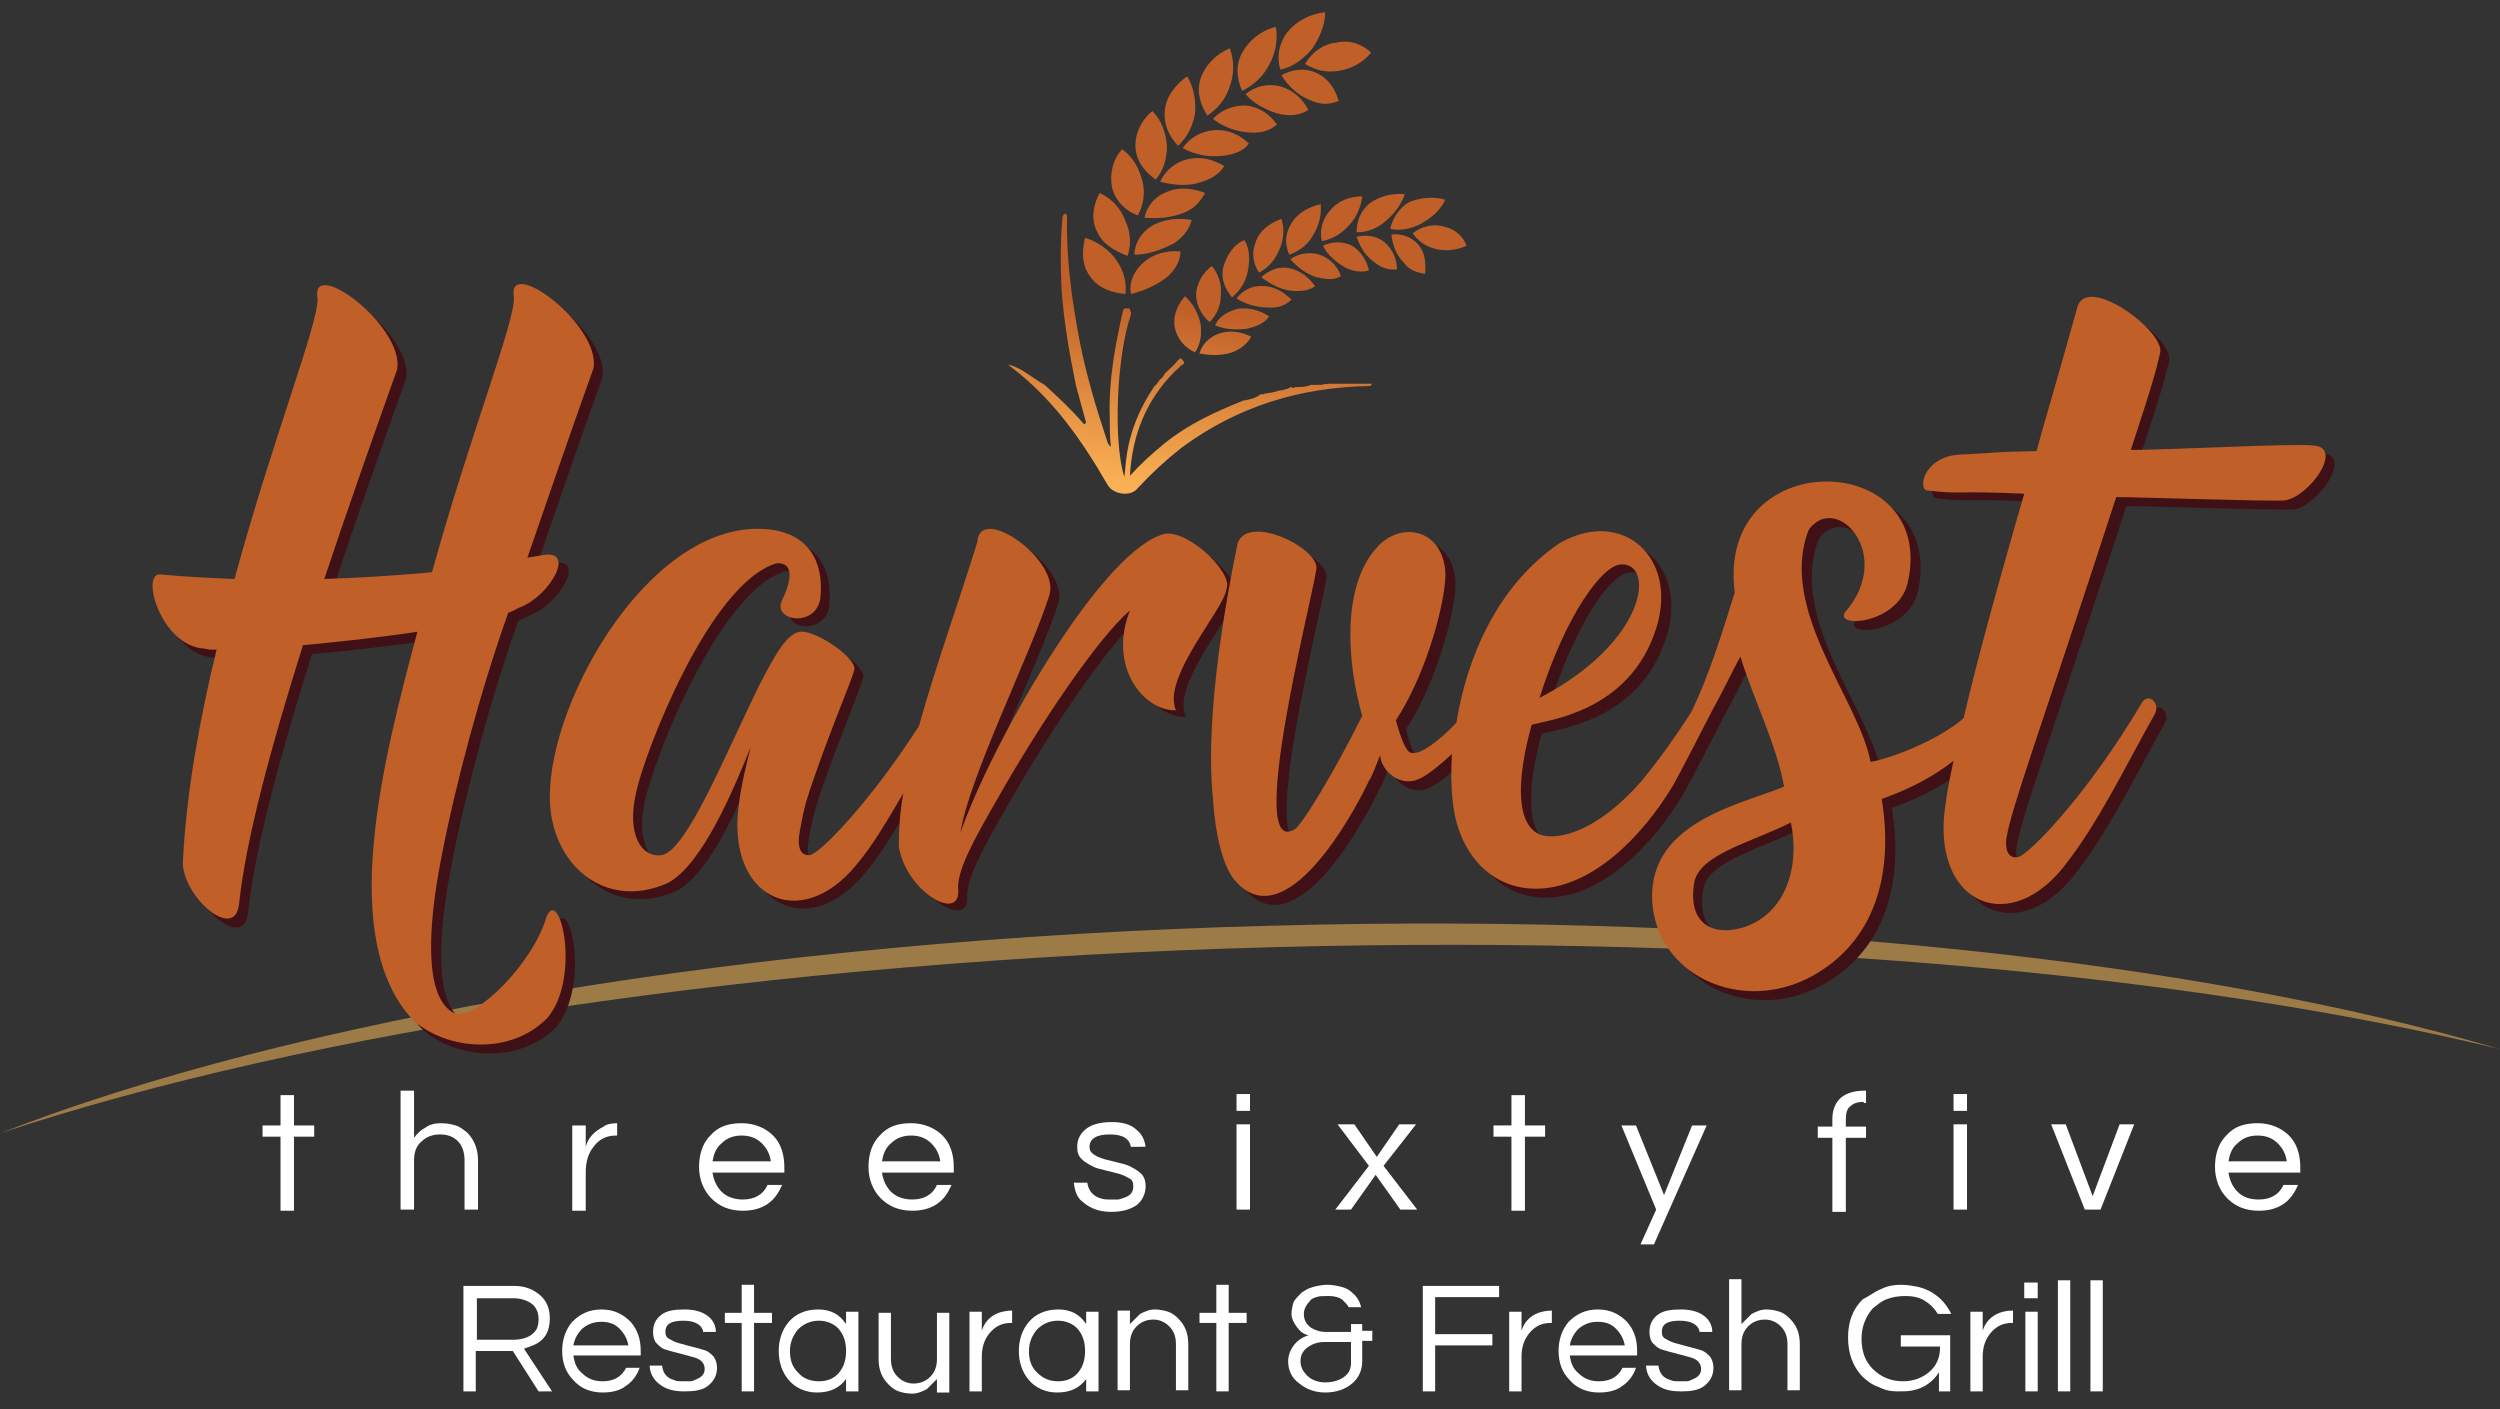<?xml version="1.0" encoding="utf-8"?>
<!-- Generator: Adobe Illustrator 22.1.0, SVG Export Plug-In . SVG Version: 6.00 Build 0)  -->
<svg version="1.1" id="Layer_1" xmlns="http://www.w3.org/2000/svg" xmlns:xlink="http://www.w3.org/1999/xlink" x="0px" y="0px"
	 viewBox="0 0 222.8 125.6" style="enable-background:new 0 0 222.8 125.6;" xml:space="preserve">
<rect x="0" y="0" width="222.8" height="125.6" fill="#333333" stroke="none"/>
<style type="text/css">
	.st0{fill:#9D7B47;}
	.st1{fill:#3F1116;}
	.st2{fill:#FFFFFF;}
	.st3{fill:#C05F28;}
	.st4{fill:url(#SVGID_1_);}
	.st5{fill:url(#SVGID_2_);}
	.st6{fill:url(#SVGID_3_);}
	.st7{fill:url(#SVGID_4_);}
	.st8{fill:url(#SVGID_5_);}
	.st9{fill:url(#SVGID_6_);}
	.st10{fill:url(#SVGID_7_);}
	.st11{fill:url(#SVGID_8_);}
	.st12{fill:url(#SVGID_9_);}
	.st13{fill:url(#SVGID_10_);}
	.st14{fill:url(#SVGID_11_);}
	.st15{fill:url(#SVGID_12_);}
	.st16{fill:url(#SVGID_13_);}
	.st17{fill:url(#SVGID_14_);}
	.st18{fill:url(#SVGID_15_);}
	.st19{fill:url(#SVGID_16_);}
	.st20{fill:url(#SVGID_17_);}
	.st21{fill:url(#SVGID_18_);}
	.st22{fill:url(#SVGID_19_);}
	.st23{fill:url(#SVGID_20_);}
	.st24{fill:url(#SVGID_21_);}
	.st25{fill:url(#SVGID_22_);}
	.st26{fill:url(#SVGID_23_);}
	.st27{fill:url(#SVGID_24_);}
	.st28{fill:url(#SVGID_25_);}
	.st29{fill:url(#SVGID_26_);}
	.st30{fill:url(#SVGID_27_);}
	.st31{fill:url(#SVGID_28_);}
	.st32{fill:url(#SVGID_29_);}
	.st33{fill:url(#SVGID_30_);}
	.st34{fill:url(#SVGID_31_);}
	.st35{fill:url(#SVGID_32_);}
	.st36{fill:url(#SVGID_33_);}
	.st37{fill:url(#SVGID_34_);}
	.st38{fill:url(#SVGID_35_);}
</style>
<title>logo</title>
<path class="st0" d="M113.9,84.4c42.7-1.1,81.3,2.4,108.9,9.1c-26.4-7.8-65.7-12.2-109.5-11C66.9,83.7,25.8,90.9,0,101
	C27.4,91.9,68.2,85.6,113.9,84.4z"/>
<g>
	<path class="st1" d="M49.6,82.4c-1.1,4-6.3,9.3-8.2,8.6c-2.7-1.3-2.4-7.5-1.2-13.7c1.3-6.8,3.6-15.3,6-22c0.4-0.1,0.8-0.4,1.1-0.5
		c2.6-1,5.1-5.3,1.8-4.6l-1.3,0.3c2-5.8,4-11.6,5.9-16.9c0.6-3.9-7.8-10.1-7.1-6.3c0.1,2.2-3.9,12.2-7.3,24.5
		c-3.3,0.3-6.5,0.5-9.6,0.6c2.1-6.3,4.4-12.8,6.5-18.7c0.6-3.9-7.8-10.1-7.1-6.3c0.1,2.2-4,12.5-7.4,25c-2.3-0.1-4.5-0.2-6.5-0.4
		c-2-0.4-0.1,6.4,3.8,6.6c0.3,0.1,0.6,0.1,1.1,0.1c-1.5,6.2-2.7,12.7-3,18.9c-0.1,3,4.6,7.2,5,3.8c0.6-5.8,2.9-14.2,5.7-23.1
		c3.2-0.3,6.9-0.7,10.2-1.2c-3.2,11.9-7.1,27.4-0.4,34.6c3,2.7,8.7,3.2,12-0.2C52.6,87.8,50.8,79.6,49.6,82.4z"/>
	<path class="st1" d="M110.1,53.2c0.7-1.5-3.9-5.8-5.9-4.8c-5.6,2-15.1,18.7-17.8,26.5c0.7-4.8,6.3-16,7.9-21.1
		c1.1-3.1-6.2-8.3-6.4-4.8c-1.6,5.2-3.7,11-5.2,16.4c-4.5,7-8.9,11.4-9.7,11.5c-0.8,0.1-1.1-0.6-1-1.6c0.1-0.7,0.3-1.8,0.6-3
		c1.5-4.9,4.1-10.9,4.3-11.8c0.5-1-3.2-3.5-4.6-3.5c-1.3-0.1-2.5,2.2-3.9,4.9c-2.9,5.9-6.4,14.6-8.6,15c-1.8,0.3-3.2-1.8-2.3-5.6
		c0.7-3.4,6.5-18.6,12.5-20.4c1.4-0.1,1.5,1.2,0.5,3.3c-0.9,1.8,2.9,2.5,3.4-0.1c0.4-3.5-1.2-5.8-4.4-6.2
		c-10.3-1.3-19.7,14.8-19.7,23.8c0,6,4.9,10.2,10.5,7.7c3.2-1.7,6-8.7,7.4-12.1c-0.4,1.6-0.8,3.2-1,4.7c-1.4,8.6,5.3,12,10.4,5.8
		c1.6-1.9,2.9-4.2,4.2-6.4C81,73,80.8,74.6,80.9,76c0.6,4,5.4,6.8,5.3,4c-0.1-1.7,1.4-4.4,3.7-8.4c3.7-6.5,8.8-14.1,11.7-16.6
		c-2,5.1,1.3,9,4.1,8.9C104.3,61.1,109.9,54.9,110.1,53.2z"/>
	<path class="st1" d="M206.9,40.4c-1.5-0.2-13,0.4-16.2,0.4c2.2-6.7,2.2-7,2.6-8.6c0.6-1.9-6.7-7.3-7.4-4c-2,7.2-3,10.4-3.6,12.7
		c-4.6,0.1-2.5,0.1-6.5,0.3c-3.5,0-4.1,3-3.3,3.2c3.2,0.4,2.2,0,8.7,0.3c-2.8,10.1-4.4,16.2-5.3,20.1c-2.3,2-6.5,3.6-8.3,3.9
		c-1-5.5-8.3-13.6-5.5-20.7c2.5-3.4,7.7,2.3,3.2,7.4c-0.8,1.4,4.7,1,5.6-2.6c2.8-12-17.1-12.5-15.4,0.8c-1,3.2-2.3,7.5-3.9,10.7
		c-1.4,2.2-3,4.4-4.4,6.1c-4,4.6-7.5,5.3-9,4.8c-2.3-0.9-2.1-5.1-0.8-9.8c1.1-0.4,8.7-1,11.1-8.6c2-6.3-3-10.8-8.6-7.6
		c-5.6,3.8-8.3,10.3-9.2,16c-1.4,1.5-3.2,2.9-4,2.7c-0.6,0-1.2-2.2-1.4-2.9c3-4.6,4.6-11.4,4.4-13.4c-0.4-3.8-4.1-4.3-6.1-2
		c-3.1,3.4-2.7,10.1-1.3,15c-2.6,5.2-5.3,9.6-6,10.1c-4.4,2.7,1.4-19.9,1.9-23.1c0.5-1.8-6-5.1-7-2.4c-0.8,3.9-3,15.1-2.2,22.8
		c0.2,3.2,0.9,6,1.9,7.2c4.5,5.4,10.6-5.9,11.9-8.6c0.2-0.5,0.1,0.1,1.1-2.5c0.1,1.5,1.9,2.9,3.5,2.1c0.7-0.3,1.8-1.2,2.9-2.2
		c-0.2,2.9,0.1,5.4,0.6,6.7c0.9,2.7,3.1,5.2,6.7,5.3c5.1,0.1,9.7-4.7,12.4-9.2c1.1-2,2-3.8,3.4-6.5c0-0.1,0.1-0.1,0.1-0.2
		c0.9-1.6,1.7-3.3,2.5-4.8c1.2,3.9,3.2,7.8,3.9,11.6c-3.8,1.6-12.6,3.2-11.7,10.8c0.8,6.4,8.5,9.6,14.7,5.8
		c5.4-3.3,6.7-9.3,5.7-15.5c1.4-0.5,4-1.5,6.4-3.4c-0.4,1.9-0.6,2.9-0.7,3.8c-1.4,8.6,5.3,12,10.4,5.8c3.2-4,5.6-9.1,8.2-13.7
		c0.6-1-0.5-2-1.1-1.1c-4.9,8.3-10.2,13.7-11.1,13.8c-0.8,0.1-1.1-0.6-1-1.6c0.4-2.7,2.9-9.3,9.8-30.5c2,0,13.4,0.4,15,0.3
		C206.6,45,209.8,40.5,206.9,40.4z M145.4,51c3-0.1,2.3,6.9-7.3,11.9C140.4,55.6,143.6,50.9,145.4,51z M156,83.3
		c-3,0.8-4.8-0.8-4.2-4.1c0.5-2.5,5.3-3.6,8.6-5.3C161.2,77.7,160.1,82.1,156,83.3z"/>
</g>
<g>
	<path class="st2" d="M25,107.9v-6.6h-1.6v-1H25v-2.7h1.2v2.7h1.8v1h-1.8v6.6H25z"/>
	<path class="st2" d="M36.9,97.2v4.2c0.3-0.4,0.6-0.7,1-0.9c0.4-0.3,0.9-0.4,1.4-0.4c0.5,0,1,0.1,1.3,0.2c0.4,0.1,0.7,0.4,1,0.6
		c0.6,0.6,1,1.4,1,2.5v4.4h-1.2v-4.4c0-0.7-0.2-1.3-0.6-1.7c-0.4-0.4-0.9-0.6-1.6-0.6c-0.6,0-1.2,0.2-1.6,0.6
		c-0.5,0.4-0.7,1-0.7,1.7v4.4h-1.2V97.2H36.9z"/>
	<path class="st2" d="M55,100.1v1.1h-0.1c-0.8,0-1.5,0.3-2,1c-0.5,0.6-0.7,1.4-0.7,2.3v3.4H51v-7.6h1.2v1.9c0.2-0.8,0.8-1.4,1.6-1.8
		C54,100.2,54.5,100.1,55,100.1L55,100.1z"/>
	<path class="st2" d="M66.2,106.9c1,0,1.8-0.4,2.2-1.3h1.3c-0.3,0.7-0.7,1.3-1.3,1.7s-1.3,0.6-2.2,0.6c-1.2,0-2.1-0.4-2.8-1.1
		c-0.7-0.7-1.1-1.7-1.1-2.8c0-1.1,0.3-2.1,1-2.8c0.7-0.8,1.6-1.1,2.8-1.1c1.1,0,2.1,0.4,2.8,1.1c0.7,0.7,1,1.7,1,2.8v0.5h-6.4
		c0.1,0.7,0.4,1.3,0.8,1.7C64.8,106.7,65.5,106.9,66.2,106.9z M66.1,101.2c-0.7,0-1.3,0.2-1.8,0.7c-0.5,0.4-0.7,1-0.8,1.6h5.2
		c-0.1-0.7-0.4-1.2-0.8-1.6C67.4,101.4,66.8,101.2,66.1,101.2z"/>
	<path class="st2" d="M81.3,106.9c1,0,1.8-0.4,2.2-1.3h1.3c-0.3,0.7-0.7,1.3-1.3,1.7c-0.6,0.4-1.3,0.6-2.2,0.6
		c-1.2,0-2.1-0.4-2.8-1.1c-0.7-0.7-1.1-1.7-1.1-2.8c0-1.1,0.3-2.1,1-2.8c0.7-0.8,1.6-1.1,2.8-1.1c1.1,0,2.1,0.4,2.8,1.1
		c0.7,0.7,1,1.7,1,2.8v0.5h-6.4c0.1,0.7,0.4,1.3,0.8,1.7C79.9,106.7,80.6,106.9,81.3,106.9z M81.2,101.2c-0.7,0-1.3,0.2-1.8,0.7
		c-0.5,0.4-0.7,1-0.8,1.6h5.2c-0.1-0.7-0.4-1.2-0.8-1.6C82.5,101.4,81.9,101.2,81.2,101.2z"/>
	<path class="st2" d="M100.8,102.3c-0.1-0.8-0.7-1.2-1.9-1.2c-1.2,0-1.8,0.4-1.8,1.1c0,0.3,0.1,0.5,0.4,0.7c0.3,0.2,0.6,0.3,0.9,0.4
		c0.4,0.1,0.8,0.2,1.2,0.3c0.4,0.1,0.9,0.2,1.2,0.4c0.4,0.2,0.7,0.4,0.9,0.6c0.3,0.3,0.4,0.7,0.4,1.1c0,0.7-0.3,1.3-0.8,1.7
		c-0.6,0.4-1.3,0.6-2.3,0.6c-1,0-1.8-0.3-2.4-0.8c-0.6-0.4-0.8-1-0.9-1.8h1.2c0.1,0.7,0.5,1.2,1.2,1.4c0.3,0.1,0.5,0.1,0.8,0.1
		c0.3,0,0.5,0,0.7,0c0.2,0,0.4-0.1,0.7-0.2c0.5-0.2,0.7-0.5,0.7-1c0-0.3-0.1-0.6-0.4-0.7c-0.3-0.2-0.6-0.3-0.9-0.4
		c-0.4-0.1-0.8-0.2-1.2-0.3c-0.4-0.1-0.9-0.2-1.2-0.4c-0.4-0.2-0.7-0.4-0.9-0.6c-0.3-0.3-0.4-0.6-0.4-1.1c0-0.7,0.3-1.2,0.8-1.6
		c0.5-0.4,1.3-0.6,2.3-0.6c0.9,0,1.7,0.2,2.2,0.7c0.5,0.4,0.7,0.9,0.8,1.5H100.8z"/>
	<path class="st2" d="M111.4,97.5V99h-1.2v-1.5H111.4z M110.2,100.2h1.2v7.6h-1.2V100.2z"/>
	<path class="st2" d="M123.3,103.9l3,3.9h-1.5l-2.2-3.1l-2.2,3.1H119l3-3.9l-2.8-3.7h1.5l2,2.9l2-2.9h1.5L123.3,103.9z"/>
	<path class="st2" d="M134.7,107.9v-6.6h-1.6v-1h1.6v-2.7h1.2v2.7h1.8v1h-1.8v6.6H134.7z"/>
	<path class="st2" d="M147.4,110.9h-1.2l1.4-3.1l-3.1-7.5h1.3l2.5,6.2l2.5-6.2h1.3L147.4,110.9z"/>
	<path class="st2" d="M166.1,98.2c-0.5,0-0.9,0.1-1.2,0.4c-0.3,0.2-0.4,0.6-0.4,1.2v0.6h1.8v1h-1.8v6.6h-1.2v-6.6H162v-1h1.3v-0.7
		c0-0.8,0.3-1.5,0.8-1.9c0.5-0.4,1.2-0.6,2.1-0.6h0.1v1.1H166.1z"/>
	<path class="st2" d="M175.3,97.5V99h-1.2v-1.5H175.3z M174.1,100.2h1.2v7.6h-1.2V100.2z"/>
	<path class="st2" d="M190.2,100.2l-3,7.6h-1.4l-3-7.6h1.3l2.4,6.4l2.4-6.4H190.2z"/>
	<path class="st2" d="M201.3,106.9c1,0,1.8-0.4,2.2-1.3h1.3c-0.3,0.7-0.7,1.3-1.3,1.7c-0.6,0.4-1.3,0.6-2.2,0.6
		c-1.2,0-2.1-0.4-2.8-1.1c-0.7-0.7-1.1-1.7-1.1-2.8c0-1.1,0.3-2.1,1-2.8c0.7-0.8,1.6-1.1,2.8-1.1c1.1,0,2.1,0.4,2.8,1.1
		c0.7,0.7,1,1.7,1,2.8v0.5h-6.4c0.1,0.7,0.4,1.3,0.8,1.7C199.9,106.7,200.5,106.9,201.3,106.9z M201.2,101.2c-0.7,0-1.3,0.2-1.8,0.7
		c-0.5,0.4-0.7,1-0.8,1.6h5.2c-0.1-0.7-0.4-1.2-0.8-1.6C202.5,101.4,201.9,101.2,201.2,101.2z"/>
</g>
<g>
	<path class="st2" d="M42.4,124h-1.1v-9.4h4.5c1,0,1.7,0.3,2.3,0.8c0.6,0.5,0.9,1.2,0.9,2.1c0,1.2-0.5,2-1.5,2.4
		c-0.3,0.1-0.5,0.2-0.8,0.3l2.5,3.8H48l-2.3-3.6h-3.3V124z M42.4,119.4h3.3c1,0,1.7-0.3,2.1-0.9c0.1-0.2,0.2-0.5,0.2-0.9
		c0-0.6-0.2-1.1-0.6-1.4c-0.4-0.3-1-0.5-1.6-0.5h-3.3V119.4z"/>
	<path class="st2" d="M53.7,123.1c1,0,1.7-0.4,2.1-1.2h1.2c-0.2,0.6-0.6,1.2-1.2,1.6c-0.5,0.4-1.2,0.6-2.1,0.6c-1.1,0-2-0.4-2.6-1.1
		c-0.7-0.7-1-1.6-1-2.6c0-1,0.3-1.9,0.9-2.6c0.7-0.7,1.5-1.1,2.6-1.1c1.1,0,1.9,0.4,2.6,1.1c0.6,0.7,0.9,1.5,0.9,2.6v0.4h-6
		c0.1,0.7,0.3,1.2,0.8,1.6C52.4,122.9,53,123.1,53.7,123.1z M53.6,117.8c-0.7,0-1.2,0.2-1.7,0.6c-0.4,0.4-0.7,0.9-0.8,1.5H56
		c-0.1-0.6-0.4-1.1-0.8-1.5C54.8,118,54.3,117.8,53.6,117.8z"/>
	<path class="st2" d="M62.7,118.8c-0.1-0.7-0.7-1.1-1.8-1.1c-1.1,0-1.6,0.3-1.6,1c0,0.3,0.1,0.5,0.3,0.6c0.2,0.1,0.5,0.3,0.9,0.4
		c0.4,0.1,0.7,0.2,1.1,0.3c0.4,0.1,0.8,0.2,1.1,0.3c0.4,0.1,0.6,0.3,0.9,0.6c0.2,0.3,0.3,0.6,0.3,1c0,0.7-0.3,1.2-0.8,1.6
		c-0.5,0.4-1.2,0.5-2.1,0.5c-1,0-1.7-0.2-2.3-0.7c-0.5-0.4-0.8-1-0.8-1.6h1.1c0.1,0.7,0.4,1.1,1.1,1.3c0.2,0.1,0.5,0.1,0.7,0.1
		c0.2,0,0.5,0,0.7,0c0.2,0,0.4-0.1,0.6-0.2c0.5-0.2,0.7-0.5,0.7-0.9c0-0.3-0.1-0.5-0.3-0.7c-0.2-0.2-0.5-0.3-0.9-0.4
		c-0.4-0.1-0.7-0.2-1.1-0.3c-0.4-0.1-0.8-0.2-1.1-0.3c-0.4-0.1-0.6-0.3-0.9-0.6c-0.2-0.2-0.3-0.6-0.3-1c0-0.6,0.2-1.1,0.7-1.5
		c0.5-0.4,1.2-0.5,2.1-0.5c0.9,0,1.6,0.2,2.1,0.6c0.4,0.3,0.7,0.8,0.7,1.4H62.7z"/>
	<path class="st2" d="M66.1,124v-6.1h-1.5v-0.9h1.5v-2.5h1.1v2.5h1.6v0.9h-1.6v6.1H66.1z"/>
	<path class="st2" d="M75.4,122.9c-0.6,0.8-1.4,1.2-2.6,1.2c-1,0-1.9-0.4-2.5-1.1c-0.6-0.7-0.9-1.6-0.9-2.6c0-1,0.3-1.9,0.9-2.6
		c0.6-0.7,1.5-1.1,2.6-1.1c1.1,0,1.9,0.4,2.5,1.3v-1.1h1.1v7.1h-1.1V122.9z M73,123.1c0.8,0,1.4-0.3,1.8-0.8
		c0.4-0.5,0.6-1.1,0.6-1.9s-0.2-1.4-0.6-1.9c-0.4-0.5-1.1-0.8-1.8-0.8c-0.8,0-1.4,0.3-1.9,0.8c-0.4,0.5-0.7,1.1-0.7,1.9
		s0.2,1.4,0.7,1.9C71.6,122.9,72.3,123.1,73,123.1z"/>
	<path class="st2" d="M83.5,124v-1.1c-0.3,0.3-0.6,0.6-0.9,0.9c-0.4,0.2-0.8,0.4-1.3,0.4c-0.5,0-0.9-0.1-1.2-0.2
		c-0.3-0.1-0.6-0.3-0.9-0.6c-0.6-0.6-0.9-1.3-0.9-2.3v-4.1h1.1v4.1c0,0.7,0.2,1.2,0.6,1.6c0.4,0.4,0.9,0.6,1.4,0.6
		c0.6,0,1.1-0.2,1.5-0.6c0.4-0.4,0.6-0.9,0.6-1.6v-4.1h1.1v7.1H83.5z"/>
	<path class="st2" d="M90.2,116.8v1.1h-0.1c-0.8,0-1.4,0.3-1.9,0.9c-0.5,0.6-0.7,1.3-0.7,2.1v3.1h-1.1v-7.1h1.1v1.7
		c0.2-0.7,0.7-1.3,1.5-1.6C89.3,116.9,89.7,116.8,90.2,116.8L90.2,116.8z"/>
	<path class="st2" d="M96.8,122.9c-0.6,0.8-1.4,1.2-2.6,1.2c-1,0-1.9-0.4-2.5-1.1c-0.6-0.7-0.9-1.6-0.9-2.6c0-1,0.3-1.9,0.9-2.6
		c0.6-0.7,1.5-1.1,2.6-1.1c1.1,0,1.9,0.4,2.5,1.3v-1.1h1.1v7.1h-1.1V122.9z M94.3,123.1c0.8,0,1.4-0.3,1.8-0.8
		c0.4-0.5,0.6-1.1,0.6-1.9s-0.2-1.4-0.6-1.9c-0.4-0.5-1.1-0.8-1.8-0.8c-0.8,0-1.4,0.3-1.9,0.8c-0.4,0.5-0.7,1.1-0.7,1.9
		s0.2,1.4,0.7,1.9C93,122.9,93.6,123.1,94.3,123.1z"/>
	<path class="st2" d="M100.7,116.9v1.1c0.3-0.3,0.6-0.6,0.9-0.9c0.4-0.2,0.8-0.4,1.3-0.4c0.5,0,0.9,0.1,1.2,0.2
		c0.3,0.1,0.6,0.3,0.9,0.6c0.6,0.6,0.9,1.3,0.9,2.3v4.1h-1.1v-4.1c0-0.7-0.2-1.2-0.6-1.6c-0.4-0.4-0.9-0.6-1.4-0.6
		c-0.6,0-1.1,0.2-1.5,0.6c-0.4,0.4-0.6,0.9-0.6,1.6v4.1h-1.1v-7.1H100.7z"/>
	<path class="st2" d="M108.4,124v-6.1h-1.5v-0.9h1.5v-2.5h1.1v2.5h1.6v0.9h-1.6v6.1H108.4z"/>
	<path class="st2" d="M116,115.2c0.3-0.2,0.6-0.4,1-0.5c0.4-0.1,0.8-0.2,1.3-0.2c0.5,0,0.9,0.1,1.3,0.2c0.4,0.1,0.7,0.3,0.9,0.5
		c0.4,0.3,0.7,0.8,0.8,1.3h-1.1c-0.1-0.2-0.3-0.4-0.6-0.7c-0.3-0.2-0.7-0.3-1.2-0.3s-0.8,0-1.1,0.1c-0.3,0.1-0.5,0.2-0.6,0.4
		c-0.3,0.3-0.5,0.7-0.5,1.1c0,0.5,0.2,0.9,0.6,1.2c0.3,0.2,0.8,0.4,1.3,0.4h2.3V118h1v0.6h0.9v0.9h-0.9v1.8c0,0.8-0.3,1.5-0.9,2
		c-0.6,0.5-1.4,0.8-2.4,0.8c-0.9,0-1.7-0.3-2.3-0.8c-0.7-0.5-1-1.2-1-2c0-0.5,0.2-1,0.5-1.4c0.3-0.4,0.7-0.7,1.3-0.9
		c-0.4-0.1-0.7-0.3-1-0.7c-0.3-0.4-0.5-0.8-0.5-1.2c0-0.4,0.1-0.8,0.2-1.1C115.5,115.7,115.7,115.5,116,115.2z M118,119.6
		c-0.6,0-1.1,0.2-1.5,0.5c-0.4,0.3-0.6,0.7-0.6,1.2c0,0.5,0.2,0.9,0.6,1.3c0.4,0.4,1,0.6,1.6,0.6c0.7,0,1.3-0.2,1.7-0.5
		c0.4-0.3,0.6-0.7,0.6-1.2v-1.9H118z"/>
	<path class="st2" d="M127.9,115.6v3.3h5.1v1h-5.1v4.1h-1.1v-9.4h6.8v1H127.9z"/>
	<path class="st2" d="M138.3,116.8v1.1h-0.1c-0.8,0-1.4,0.3-1.9,0.9c-0.5,0.6-0.7,1.3-0.7,2.1v3.1h-1.1v-7.1h1.1v1.7
		c0.2-0.7,0.7-1.3,1.5-1.6C137.4,116.9,137.8,116.8,138.3,116.8L138.3,116.8z"/>
	<path class="st2" d="M142.5,123.1c1,0,1.7-0.4,2.1-1.2h1.2c-0.2,0.6-0.6,1.2-1.2,1.6c-0.5,0.4-1.2,0.6-2.1,0.6
		c-1.1,0-2-0.4-2.6-1.1c-0.7-0.7-1-1.6-1-2.6c0-1,0.3-1.9,0.9-2.6c0.7-0.7,1.5-1.1,2.6-1.1c1.1,0,1.9,0.4,2.6,1.1
		c0.6,0.7,0.9,1.5,0.9,2.6v0.4h-6c0.1,0.7,0.3,1.2,0.8,1.6C141.2,122.9,141.8,123.1,142.5,123.1z M142.4,117.8
		c-0.7,0-1.2,0.2-1.7,0.6c-0.4,0.4-0.7,0.9-0.8,1.5h4.9c-0.1-0.6-0.4-1.1-0.8-1.5C143.6,118,143.1,117.8,142.4,117.8z"/>
	<path class="st2" d="M151.5,118.8c-0.1-0.7-0.7-1.1-1.8-1.1c-1.1,0-1.6,0.3-1.6,1c0,0.3,0.1,0.5,0.3,0.6c0.2,0.1,0.5,0.3,0.9,0.4
		c0.4,0.1,0.7,0.2,1.1,0.3c0.4,0.1,0.8,0.2,1.1,0.3c0.4,0.1,0.6,0.3,0.9,0.6c0.2,0.3,0.3,0.6,0.3,1c0,0.7-0.3,1.2-0.8,1.6
		c-0.5,0.4-1.2,0.5-2.1,0.5c-1,0-1.7-0.2-2.3-0.7c-0.5-0.4-0.8-1-0.8-1.6h1.1c0.1,0.7,0.4,1.1,1.1,1.3c0.2,0.1,0.5,0.1,0.7,0.1
		s0.5,0,0.7,0c0.2,0,0.4-0.1,0.6-0.2c0.5-0.2,0.7-0.5,0.7-0.9c0-0.3-0.1-0.5-0.3-0.7c-0.2-0.2-0.5-0.3-0.9-0.4
		c-0.4-0.1-0.7-0.2-1.1-0.3c-0.4-0.1-0.8-0.2-1.1-0.3c-0.4-0.1-0.6-0.3-0.9-0.6c-0.2-0.2-0.3-0.6-0.3-1c0-0.6,0.2-1.1,0.7-1.5
		c0.5-0.4,1.2-0.5,2.1-0.5c0.9,0,1.6,0.2,2.1,0.6c0.4,0.3,0.7,0.8,0.7,1.4H151.5z"/>
	<path class="st2" d="M155.2,114.1v3.9c0.3-0.3,0.6-0.6,0.9-0.9c0.4-0.2,0.8-0.4,1.3-0.4s0.9,0.1,1.2,0.2c0.3,0.1,0.6,0.3,0.9,0.6
		c0.6,0.6,0.9,1.3,0.9,2.3v4.1h-1.1v-4.1c0-0.7-0.2-1.2-0.6-1.6c-0.4-0.4-0.9-0.6-1.4-0.6c-0.6,0-1.1,0.2-1.5,0.6
		c-0.4,0.4-0.6,0.9-0.6,1.6v4.1h-1.1v-9.9H155.2z"/>
	<path class="st2" d="M167.6,114.9c0.6-0.3,1.2-0.4,1.8-0.4c0.6,0,1.1,0.1,1.6,0.2c0.4,0.1,0.9,0.3,1.2,0.5c0.8,0.5,1.3,1.1,1.7,1.9
		h-1.2c-0.3-0.5-0.7-0.9-1.2-1.2c-0.5-0.3-1.1-0.4-1.7-0.4c-0.6,0-1.2,0.1-1.7,0.3c-0.5,0.2-0.8,0.5-1.2,0.8c-0.6,0.7-1,1.6-1,2.7
		c0,1.1,0.3,2,1,2.7c0.7,0.7,1.6,1.1,2.7,1.1c0.9,0,1.7-0.3,2.3-0.8c0.7-0.6,1-1.3,1-2.3h-3.5v-1h4.4v5h-1v-1.7
		c-0.5,0.8-1.3,1.4-2.3,1.6c-0.4,0.1-0.8,0.1-1.4,0.1s-1.1-0.1-1.7-0.4c-0.6-0.2-1.1-0.6-1.5-1c-0.8-0.9-1.2-2-1.2-3.4
		c0-1.4,0.4-2.5,1.3-3.4C166.6,115.5,167.1,115.1,167.6,114.9z"/>
	<path class="st2" d="M179.4,116.8v1.1h-0.1c-0.8,0-1.4,0.3-1.9,0.9c-0.5,0.6-0.7,1.3-0.7,2.1v3.1h-1.1v-7.1h1.1v1.7
		c0.2-0.7,0.7-1.3,1.5-1.6C178.5,116.9,178.8,116.8,179.4,116.8L179.4,116.8z"/>
	<path class="st2" d="M181.6,114.3v1.4h-1.2v-1.4H181.6z M180.5,116.9h1.1v7.1h-1.1V116.9z"/>
	<path class="st2" d="M184.5,124h-1.1v-9.9h1.1V124z"/>
	<path class="st2" d="M187.4,124h-1.1v-9.9h1.1V124z"/>
</g>
<g>
	<path class="st3" d="M48.7,81.7c-1.1,4-6.3,9.3-8.2,8.6c-2.7-1.3-2.4-7.5-1.2-13.7c1.3-6.8,3.6-15.3,6-22c0.4-0.1,0.8-0.4,1.1-0.5
		c2.6-1,5.1-5.3,1.8-4.6L47,49.7c2-5.8,4-11.6,5.9-16.9c0.6-3.9-7.8-10.1-7.1-6.3c0.1,2.2-3.9,12.2-7.3,24.5
		c-3.3,0.3-6.5,0.5-9.6,0.6c2.1-6.3,4.4-12.8,6.5-18.7c0.6-3.9-7.8-10.1-7.1-6.3c0.1,2.2-4,12.5-7.4,25c-2.3-0.1-4.5-0.2-6.5-0.4
		c-2-0.4-0.1,6.4,3.8,6.6c0.3,0.1,0.6,0.1,1.1,0.1c-1.5,6.2-2.7,12.7-3,18.9c-0.1,3,4.6,7.2,5,3.8c0.6-5.8,2.9-14.2,5.7-23.1
		c3.2-0.3,6.9-0.7,10.2-1.2c-3.2,11.9-7.1,27.4-0.4,34.6c3,2.7,8.7,3.2,12-0.2C51.8,87.1,49.9,78.9,48.7,81.7z"/>
	<path class="st3" d="M109.3,52.5c0.7-1.5-3.9-5.8-5.9-4.8c-5.6,2-15.1,18.7-17.8,26.5c0.7-4.8,6.3-16,7.9-21.1
		c1.1-3.1-6.2-8.3-6.4-4.8c-1.6,5.2-3.7,11-5.2,16.4c-4.5,7-8.9,11.4-9.7,11.5c-0.8,0.1-1.1-0.6-1-1.6c0.1-0.7,0.3-1.8,0.6-3
		c1.5-4.9,4.1-10.9,4.3-11.8c0.5-1-3.2-3.5-4.6-3.5c-1.3-0.1-2.5,2.2-3.9,4.9c-2.9,5.9-6.4,14.6-8.6,15c-1.8,0.3-3.2-1.8-2.3-5.6
		c0.7-3.4,6.5-18.6,12.5-20.4c1.4-0.1,1.5,1.2,0.5,3.3c-0.9,1.8,2.9,2.5,3.4-0.1c0.4-3.5-1.2-5.8-4.4-6.2C58.4,45.9,49,62,49,71
		c0,6,4.9,10.2,10.5,7.7c3.2-1.7,6-8.7,7.4-12.1c-0.4,1.6-0.8,3.2-1,4.7c-1.4,8.6,5.3,12,10.4,5.8c1.6-1.9,2.9-4.2,4.2-6.4
		c-0.3,1.7-0.4,3.3-0.4,4.7c0.6,4,5.4,6.8,5.3,4C85.2,77.7,86.7,75,89,71c3.7-6.5,8.8-14.1,11.7-16.6c-2,5.1,1.3,9,4.1,8.9
		C103.5,60.4,109.1,54.3,109.3,52.5z"/>
	<path class="st3" d="M206.1,39.7c-1.5-0.2-13,0.4-16.2,0.4c2.2-6.7,2.2-7,2.6-8.6c0.6-1.9-6.7-7.3-7.4-4c-2,7.2-3,10.4-3.6,12.7
		c-4.6,0.1-2.5,0.1-6.5,0.3c-3.5,0-4.1,3-3.3,3.2c3.2,0.4,2.2,0,8.7,0.3C177.5,54,175.9,60.1,175,64c-2.3,2-6.5,3.6-8.3,3.9
		c-1-5.5-8.3-13.6-5.5-20.7c2.5-3.4,7.7,2.3,3.2,7.4c-0.8,1.4,4.7,1,5.6-2.6c2.8-12-17.1-12.5-15.4,0.8c-1,3.2-2.3,7.5-3.9,10.7
		c-1.4,2.2-3,4.4-4.4,6.1c-4,4.6-7.5,5.3-9,4.8c-2.3-0.9-2.1-5.1-0.8-9.8c1.1-0.4,8.7-1,11.1-8.6c2-6.3-3-10.8-8.6-7.6
		c-5.6,3.8-8.3,10.3-9.2,16c-1.4,1.5-3.2,2.9-4,2.7c-0.6,0-1.2-2.2-1.4-2.9c3-4.6,4.6-11.4,4.4-13.4c-0.4-3.8-4.1-4.3-6.1-2
		c-3.1,3.4-2.7,10.1-1.3,15c-2.6,5.2-5.3,9.6-6,10.1c-4.4,2.7,1.4-19.9,1.9-23.1c0.5-1.8-6-5.1-7-2.4c-0.8,3.9-3,15.1-2.2,22.8
		c0.2,3.2,0.9,6,1.9,7.2c4.5,5.4,10.6-5.9,11.9-8.6c0.2-0.5,0.1,0.1,1.1-2.5c0.1,1.5,1.9,2.9,3.5,2.1c0.7-0.3,1.8-1.2,2.9-2.2
		c-0.2,2.9,0.1,5.4,0.6,6.7c0.9,2.7,3.1,5.2,6.7,5.3c5.1,0.1,9.7-4.7,12.4-9.2c1.1-2,2-3.8,3.4-6.5c0-0.1,0.1-0.1,0.1-0.2
		c0.9-1.6,1.7-3.3,2.5-4.8c1.2,3.9,3.2,7.8,3.9,11.6c-3.8,1.6-12.6,3.2-11.7,10.8c0.8,6.4,8.5,9.6,14.7,5.8
		c5.4-3.3,6.7-9.3,5.7-15.5c1.4-0.5,4-1.5,6.4-3.4c-0.4,1.9-0.6,2.9-0.7,3.8c-1.4,8.6,5.3,12,10.4,5.8c3.2-4,5.6-9.1,8.2-13.7
		c0.6-1-0.5-2-1.1-1.1c-4.9,8.3-10.2,13.7-11.1,13.8c-0.8,0.1-1.1-0.6-1-1.6c0.4-2.7,2.9-9.3,9.8-30.5c2,0,13.4,0.4,15,0.3
		C205.8,44.3,209,39.8,206.1,39.7z M144.5,50.3c3-0.1,2.3,6.9-7.3,11.9C139.5,54.9,142.8,50.3,144.5,50.3z M155.2,82.7
		c-3,0.8-4.8-0.8-4.2-4.1c0.5-2.5,5.3-3.6,8.6-5.3C160.4,77,159.3,81.5,155.2,82.7z"/>
</g>
<g>
	<g>
		<linearGradient id="SVGID_1_" gradientUnits="userSpaceOnUse" x1="119.527" y1="45.541" x2="122.971" y2="19.02">
			<stop  offset="0" style="stop-color:#FAB054"/>
			<stop  offset="0.603" style="stop-color:#C05F28"/>
		</linearGradient>
		<path class="st4" d="M122.1,18.1c-0.9,0.7-1.2,1.7-1.2,2.6c0.9,0,1.8-0.3,2.6-1c0.8-0.7,1.4-1.5,1.7-2.4
			C124.1,17.2,122.9,17.5,122.1,18.1z"/>
		<linearGradient id="SVGID_2_" gradientUnits="userSpaceOnUse" x1="119.713" y1="45.565" x2="123.157" y2="19.044">
			<stop  offset="0" style="stop-color:#FAB054"/>
			<stop  offset="0.603" style="stop-color:#C05F28"/>
		</linearGradient>
		<path class="st5" d="M123.4,21.6c0.7,0.6,1.1,1.5,1.1,2.4c-0.7,0.1-1.4-0.1-2.1-0.7c-0.7-0.5-1.2-1.3-1.5-2.2
			C121.7,20.9,122.7,21,123.4,21.6z"/>
		<linearGradient id="SVGID_3_" gradientUnits="userSpaceOnUse" x1="116.159" y1="45.104" x2="119.603" y2="18.582">
			<stop  offset="0" style="stop-color:#FAB054"/>
			<stop  offset="0.603" style="stop-color:#C05F28"/>
		</linearGradient>
		<path class="st6" d="M121.4,17.5c-0.1,0.9-0.5,1.9-1.2,2.6c-0.7,0.8-1.5,1.2-2.4,1.4c-0.2-0.9,0-1.9,0.7-2.7
			C119.2,17.9,120.3,17.5,121.4,17.5z"/>
		<linearGradient id="SVGID_4_" gradientUnits="userSpaceOnUse" x1="122.434" y1="45.919" x2="125.878" y2="19.397">
			<stop  offset="0" style="stop-color:#FAB054"/>
			<stop  offset="0.603" style="stop-color:#C05F28"/>
		</linearGradient>
		<path class="st7" d="M124,20.9c0.9-0.1,1.8,0.2,2.4,0.9c0.6,0.7,0.7,1.6,0.6,2.6c-0.7-0.1-1.4-0.3-1.9-1
			C124.4,22.7,124.1,21.8,124,20.9z"/>
		<linearGradient id="SVGID_5_" gradientUnits="userSpaceOnUse" x1="110.06" y1="44.312" x2="113.505" y2="17.79">
			<stop  offset="0" style="stop-color:#FAB054"/>
			<stop  offset="0.603" style="stop-color:#C05F28"/>
		</linearGradient>
		<path class="st8" d="M114.2,19.5c0.3,0.9,0.2,1.9-0.2,2.8c-0.4,0.9-1,1.6-1.8,2c-0.5-0.8-0.7-1.7-0.3-2.7
			C112.2,20.6,113.1,19.9,114.2,19.5z"/>
		<linearGradient id="SVGID_6_" gradientUnits="userSpaceOnUse" x1="107.541" y1="43.984" x2="110.985" y2="17.463">
			<stop  offset="0" style="stop-color:#FAB054"/>
			<stop  offset="0.603" style="stop-color:#C05F28"/>
		</linearGradient>
		<path class="st9" d="M110.9,21.4c0.5,0.8,0.5,1.8,0.3,2.8c-0.2,1-0.7,1.7-1.4,2.3c-0.6-0.7-1-1.6-0.8-2.6
			C109.3,22.8,109.9,21.8,110.9,21.4z"/>
		<linearGradient id="SVGID_7_" gradientUnits="userSpaceOnUse" x1="125.04" y1="46.257" x2="128.484" y2="19.736">
			<stop  offset="0" style="stop-color:#FAB054"/>
			<stop  offset="0.603" style="stop-color:#C05F28"/>
		</linearGradient>
		<path class="st10" d="M125.9,20.8c0.7-0.6,1.8-0.9,2.8-0.6c1,0.2,1.7,0.9,2,1.7c-0.9,0.4-1.8,0.5-2.7,0.3
			C127.1,22,126.4,21.5,125.9,20.8z"/>
		<linearGradient id="SVGID_8_" gradientUnits="userSpaceOnUse" x1="117.067" y1="45.222" x2="120.511" y2="18.7">
			<stop  offset="0" style="stop-color:#FAB054"/>
			<stop  offset="0.603" style="stop-color:#C05F28"/>
		</linearGradient>
		<path class="st11" d="M119.8,23.8c-0.8-0.5-1.5-1.1-1.9-1.9c0.8-0.4,1.8-0.4,2.6,0c0.8,0.5,1.3,1.3,1.5,2.2
			C121.3,24.3,120.6,24.2,119.8,23.8z"/>
		<linearGradient id="SVGID_9_" gradientUnits="userSpaceOnUse" x1="114.574" y1="44.898" x2="118.018" y2="18.376">
			<stop  offset="0" style="stop-color:#FAB054"/>
			<stop  offset="0.603" style="stop-color:#C05F28"/>
		</linearGradient>
		<path class="st12" d="M117.3,24.7c-0.9-0.3-1.7-0.9-2.3-1.6c0.7-0.5,1.7-0.7,2.6-0.4c0.9,0.3,1.6,1,1.9,1.9
			C118.9,25,118.2,24.9,117.3,24.7z"/>
		<linearGradient id="SVGID_10_" gradientUnits="userSpaceOnUse" x1="105.494" y1="43.719" x2="108.938" y2="17.197">
			<stop  offset="0" style="stop-color:#FAB054"/>
			<stop  offset="0.603" style="stop-color:#C05F28"/>
		</linearGradient>
		<path class="st13" d="M106.6,26.3c0-1,0.6-2,1.4-2.6c0.6,0.7,0.9,1.7,0.8,2.6c0,1-0.4,1.8-1,2.4C107.2,28.2,106.6,27.3,106.6,26.3
			z"/>
		<linearGradient id="SVGID_11_" gradientUnits="userSpaceOnUse" x1="103.955" y1="43.519" x2="107.4" y2="16.997">
			<stop  offset="0" style="stop-color:#FAB054"/>
			<stop  offset="0.603" style="stop-color:#C05F28"/>
		</linearGradient>
		<path class="st14" d="M105.6,26.4c0.7,0.6,1.2,1.5,1.4,2.5c0.1,0.9,0,1.8-0.5,2.5c-0.9-0.4-1.6-1.2-1.8-2.2
			C104.5,28.2,104.9,27.2,105.6,26.4z"/>
		<linearGradient id="SVGID_12_" gradientUnits="userSpaceOnUse" x1="112.308" y1="44.603" x2="115.752" y2="18.082">
			<stop  offset="0" style="stop-color:#FAB054"/>
			<stop  offset="0.603" style="stop-color:#C05F28"/>
		</linearGradient>
		<path class="st15" d="M115,25.9c-0.9-0.1-1.8-0.6-2.6-1.2c0.7-0.6,1.5-1,2.5-0.8c1,0.2,1.7,0.8,2.3,1.6
			C116.7,25.9,115.9,26,115,25.9z"/>
		<linearGradient id="SVGID_13_" gradientUnits="userSpaceOnUse" x1="108.726" y1="44.138" x2="112.17" y2="17.617">
			<stop  offset="0" style="stop-color:#FAB054"/>
			<stop  offset="0.603" style="stop-color:#C05F28"/>
		</linearGradient>
		<path class="st16" d="M108.3,29c0.3-0.8,1.2-1.3,2.1-1.5c1-0.1,2,0.2,2.7,0.7c-0.4,0.6-1.1,0.9-2,1.1
			C110.2,29.4,109.3,29.4,108.3,29z"/>
		<linearGradient id="SVGID_14_" gradientUnits="userSpaceOnUse" x1="107.507" y1="43.98" x2="110.951" y2="17.459">
			<stop  offset="0" style="stop-color:#FAB054"/>
			<stop  offset="0.603" style="stop-color:#C05F28"/>
		</linearGradient>
		<path class="st17" d="M106.9,31.5c0.2-0.8,0.9-1.5,1.8-1.8c1-0.3,2-0.1,2.8,0.3c-0.3,0.6-0.9,1.1-1.7,1.4
			C108.9,31.7,107.9,31.7,106.9,31.5z"/>
		<linearGradient id="SVGID_15_" gradientUnits="userSpaceOnUse" x1="110.346" y1="44.349" x2="113.79" y2="17.827">
			<stop  offset="0" style="stop-color:#FAB054"/>
			<stop  offset="0.603" style="stop-color:#C05F28"/>
		</linearGradient>
		<path class="st18" d="M115.1,26.7c-0.5,0.5-1.2,0.8-2.2,0.7c-0.9,0-1.9-0.3-2.7-0.8c0.5-0.7,1.4-1.2,2.4-1.1
			C113.5,25.5,114.4,26,115.1,26.7z"/>
		<linearGradient id="SVGID_16_" gradientUnits="userSpaceOnUse" x1="112.957" y1="44.688" x2="116.401" y2="18.166">
			<stop  offset="0" style="stop-color:#FAB054"/>
			<stop  offset="0.603" style="stop-color:#C05F28"/>
		</linearGradient>
		<path class="st19" d="M117,21c-0.5,0.9-1.3,1.4-2.1,1.7c-0.4-0.9-0.4-1.9,0.2-2.8c0.5-0.9,1.6-1.5,2.6-1.7
			C117.8,19.2,117.5,20.2,117,21z"/>
		<linearGradient id="SVGID_17_" gradientUnits="userSpaceOnUse" x1="122.918" y1="45.982" x2="126.363" y2="19.46">
			<stop  offset="0" style="stop-color:#FAB054"/>
			<stop  offset="0.603" style="stop-color:#C05F28"/>
		</linearGradient>
		<path class="st20" d="M128.8,17.8c-0.4,0.9-1.2,1.6-2.1,2.1c-0.9,0.5-1.9,0.7-2.8,0.5c0.2-0.9,0.7-1.8,1.7-2.4
			C126.6,17.6,127.8,17.5,128.8,17.8z"/>
	</g>
	<g>
		<linearGradient id="SVGID_18_" gradientUnits="userSpaceOnUse" x1="100.722" y1="43.099" x2="104.166" y2="16.577">
			<stop  offset="0" style="stop-color:#FAB054"/>
			<stop  offset="0.603" style="stop-color:#C05F28"/>
		</linearGradient>
		<path class="st21" d="M101.1,22.7c0-1,0.6-2,1.6-2.6c1.1-0.6,2.3-0.7,3.5-0.5c-0.2,0.8-0.7,1.5-1.6,2.1
			C103.4,22.3,102.3,22.7,101.1,22.7z"/>
		<linearGradient id="SVGID_19_" gradientUnits="userSpaceOnUse" x1="101.451" y1="43.194" x2="104.895" y2="16.672">
			<stop  offset="0" style="stop-color:#FAB054"/>
			<stop  offset="0.603" style="stop-color:#C05F28"/>
		</linearGradient>
		<path class="st22" d="M102,19.4c0.2-1,0.9-1.9,2-2.3c1.1-0.5,2.4-0.3,3.4,0.1c-0.4,0.7-0.9,1.4-2,1.8
			C104.4,19.4,103.2,19.5,102,19.4z"/>
		<linearGradient id="SVGID_20_" gradientUnits="userSpaceOnUse" x1="112.07" y1="44.573" x2="115.515" y2="18.051">
			<stop  offset="0" style="stop-color:#FAB054"/>
			<stop  offset="0.603" style="stop-color:#C05F28"/>
		</linearGradient>
		<path class="st23" d="M116.7,8.9c-1-0.4-1.9-1.2-2.5-2.2c0.9-0.5,2.1-0.7,3.1-0.2c1,0.4,1.7,1.4,2,2.5
			C118.6,9.3,117.7,9.4,116.7,8.9z"/>
		<linearGradient id="SVGID_21_" gradientUnits="userSpaceOnUse" x1="100.531" y1="43.074" x2="103.975" y2="16.552">
			<stop  offset="0" style="stop-color:#FAB054"/>
			<stop  offset="0.603" style="stop-color:#C05F28"/>
		</linearGradient>
		<path class="st24" d="M100.8,26.2c-0.2-1,0.2-2,1.1-2.8c0.9-0.8,2.1-1.1,3.3-1c0,0.8-0.4,1.6-1.2,2.3
			C103.1,25.4,102,25.9,100.8,26.2z"/>
		<linearGradient id="SVGID_22_" gradientUnits="userSpaceOnUse" x1="109.195" y1="44.199" x2="112.64" y2="17.678">
			<stop  offset="0" style="stop-color:#FAB054"/>
			<stop  offset="0.603" style="stop-color:#C05F28"/>
		</linearGradient>
		<path class="st25" d="M113.8,10.1c-1-0.3-2.1-0.9-2.8-1.7c0.8-0.7,2-1,3.1-0.7c1.1,0.3,2,1.1,2.5,2.1
			C115.8,10.3,114.9,10.4,113.8,10.1z"/>
		<linearGradient id="SVGID_23_" gradientUnits="userSpaceOnUse" x1="102.681" y1="43.353" x2="106.125" y2="16.832">
			<stop  offset="0" style="stop-color:#FAB054"/>
			<stop  offset="0.603" style="stop-color:#C05F28"/>
		</linearGradient>
		<path class="st26" d="M103.4,16.2c0.4-0.9,1.2-1.7,2.4-2c1.2-0.3,2.3,0,3.3,0.6c-0.4,0.7-1.2,1.2-2.3,1.5
			C105.8,16.6,104.6,16.5,103.4,16.2z"/>
		<linearGradient id="SVGID_24_" gradientUnits="userSpaceOnUse" x1="104.425" y1="43.58" x2="107.869" y2="17.058">
			<stop  offset="0" style="stop-color:#FAB054"/>
			<stop  offset="0.603" style="stop-color:#C05F28"/>
		</linearGradient>
		<path class="st27" d="M108.2,11.6c1.2-0.1,2.3,0.4,3.1,1.2c-0.5,0.7-1.4,1-2.5,1.1c-1.1,0.1-2.3-0.1-3.4-0.7
			C106,12.3,107,11.7,108.2,11.6z"/>
		<linearGradient id="SVGID_25_" gradientUnits="userSpaceOnUse" x1="106.621" y1="43.865" x2="110.066" y2="17.344">
			<stop  offset="0" style="stop-color:#FAB054"/>
			<stop  offset="0.603" style="stop-color:#C05F28"/>
		</linearGradient>
		<path class="st28" d="M111.2,11.8c-1.1-0.1-2.2-0.5-3.1-1.2c0.7-0.8,1.8-1.2,2.9-1.2c1.2,0.1,2.2,0.8,2.8,1.7
			C113.1,11.7,112.3,11.9,111.2,11.8z"/>
		<linearGradient id="SVGID_26_" gradientUnits="userSpaceOnUse" x1="114.145" y1="44.842" x2="117.59" y2="18.321">
			<stop  offset="0" style="stop-color:#FAB054"/>
			<stop  offset="0.603" style="stop-color:#C05F28"/>
		</linearGradient>
		<path class="st29" d="M119.1,3.8c1.2-0.3,2.4,0.2,3.1,0.9c-0.8,0.9-1.7,1.4-2.8,1.6c-1.1,0.2-2.1,0-3.1-0.6
			C116.9,4.7,117.9,3.9,119.1,3.8z"/>
		<linearGradient id="SVGID_27_" gradientUnits="userSpaceOnUse" x1="96.003" y1="42.486" x2="99.447" y2="15.965">
			<stop  offset="0" style="stop-color:#FAB054"/>
			<stop  offset="0.603" style="stop-color:#C05F28"/>
		</linearGradient>
		<path class="st30" d="M100.3,26.2c-1.2-0.1-2.4-0.5-3.1-1.5c-0.8-1-0.8-2.3-0.5-3.5c1.1,0.3,2.2,1.1,2.8,2
			C100.2,24.2,100.4,25.2,100.3,26.2z"/>
		<linearGradient id="SVGID_28_" gradientUnits="userSpaceOnUse" x1="103.667" y1="43.481" x2="107.111" y2="16.96">
			<stop  offset="0" style="stop-color:#FAB054"/>
			<stop  offset="0.603" style="stop-color:#C05F28"/>
		</linearGradient>
		<path class="st31" d="M107,7c0.4-1.2,1.4-2.2,2.6-2.7c0.4,1.1,0.4,2.3,0,3.4c-0.4,1.2-1.1,2-2,2.6C107,9.4,106.6,8.2,107,7z"/>
		<linearGradient id="SVGID_29_" gradientUnits="userSpaceOnUse" x1="100.878" y1="43.119" x2="104.323" y2="16.598">
			<stop  offset="0" style="stop-color:#FAB054"/>
			<stop  offset="0.603" style="stop-color:#C05F28"/>
		</linearGradient>
		<path class="st32" d="M103.8,9.9c0.1-1.3,1-2.4,2-3.1c0.6,1,0.8,2.2,0.7,3.3c-0.2,1.2-0.7,2.1-1.5,2.9
			C104.2,12.2,103.7,11.1,103.8,9.9z"/>
		<linearGradient id="SVGID_30_" gradientUnits="userSpaceOnUse" x1="98.662" y1="42.831" x2="102.106" y2="16.31">
			<stop  offset="0" style="stop-color:#FAB054"/>
			<stop  offset="0.603" style="stop-color:#C05F28"/>
		</linearGradient>
		<path class="st33" d="M101.2,13.2c-0.1-1.2,0.5-2.5,1.5-3.3c0.8,0.8,1.2,1.9,1.3,3.1c0,1.1-0.3,2.2-1,3
			C102,15.3,101.3,14.4,101.2,13.2z"/>
		<linearGradient id="SVGID_31_" gradientUnits="userSpaceOnUse" x1="97.099" y1="42.628" x2="100.543" y2="16.107">
			<stop  offset="0" style="stop-color:#FAB054"/>
			<stop  offset="0.603" style="stop-color:#C05F28"/>
		</linearGradient>
		<path class="st34" d="M100,13.3c1,0.7,1.5,1.7,1.8,2.8c0.3,1.1,0.1,2.2-0.4,3.1c-1.1-0.4-2-1.3-2.3-2.5
			C98.9,15.6,99.1,14.3,100,13.3z"/>
		<linearGradient id="SVGID_32_" gradientUnits="userSpaceOnUse" x1="96.191" y1="42.51" x2="99.635" y2="15.989">
			<stop  offset="0" style="stop-color:#FAB054"/>
			<stop  offset="0.603" style="stop-color:#C05F28"/>
		</linearGradient>
		<path class="st35" d="M97.8,20.7c-0.6-1.1-0.4-2.4,0.2-3.5c1.1,0.5,1.9,1.4,2.3,2.5c0.5,1.1,0.5,2.1,0.2,3.1
			C99.4,22.4,98.3,21.8,97.8,20.7z"/>
		<linearGradient id="SVGID_33_" gradientUnits="userSpaceOnUse" x1="106.965" y1="43.91" x2="110.409" y2="17.388">
			<stop  offset="0" style="stop-color:#FAB054"/>
			<stop  offset="0.603" style="stop-color:#C05F28"/>
		</linearGradient>
		<path class="st36" d="M110.7,4.7c0.6-1.1,1.7-2,3-2.3c0.2,1.1,0,2.3-0.6,3.4c-0.6,1.1-1.4,1.8-2.4,2.3
			C110.2,7,110.1,5.8,110.7,4.7z"/>
		<linearGradient id="SVGID_34_" gradientUnits="userSpaceOnUse" x1="110.65" y1="44.388" x2="114.095" y2="17.867">
			<stop  offset="0" style="stop-color:#FAB054"/>
			<stop  offset="0.603" style="stop-color:#C05F28"/>
		</linearGradient>
		<path class="st37" d="M114.7,2.9c0.8-1,2.1-1.7,3.4-1.8c0,1.1-0.5,2.3-1.2,3.3c-0.8,0.9-1.7,1.6-2.8,1.8
			C113.8,5.2,113.9,4,114.7,2.9z"/>
	</g>
	<linearGradient id="SVGID_35_" gradientUnits="userSpaceOnUse" x1="104.811" y1="43.63" x2="108.255" y2="17.108">
		<stop  offset="0" style="stop-color:#FAB054"/>
		<stop  offset="0.603" style="stop-color:#C05F28"/>
	</linearGradient>
	<path class="st38" d="M100.1,27.6c0.2-0.2,0.4-0.1,0.6-0.1c0,0.1,0,0.2,0.1,0.3c0,0.1,0,0.1,0,0.2c-1.3,3.7-1.6,11.4-0.6,14.5
		c0.1-0.7,0.1-1.2,0.2-1.8c0.3-2.3,1.2-4.4,2.5-6.3c0.2-0.1,0.3-0.4,0.5-0.6c0.2-0.1,0.3-0.3,0.4-0.5c0.4-0.4,0.8-0.7,1.1-1.1
		c0.2-0.2,0.3-0.4,0.5-0.1c0.3,0.3,0,0.4-0.2,0.5c-0.1,0.2-0.3,0.3-0.5,0.5c-2.5,2.5-3.8,5.6-4,9.3c1-1.1,2-2,3.1-2.9
		c2.1-1.7,4.5-2.8,7-3.8c0.6-0.1,1.1-0.2,1.6-0.6c0.1,0.1,0.1,0.1,0.2,0c0.5-0.1,0.9-0.1,1.4-0.3c0.2,0,0.3,0,0.5-0.1
		c0.1,0,0.2,0,0.3-0.1c0,0,0,0,0,0c0.1,0,0.2-0.1,0.2-0.1c0,0,0.1,0,0.1,0c0.1,0.1,0.2,0.1,0.3,0c0.5,0,1,0,1.4-0.2
		c0.3,0,0.5,0,0.8,0c0.2,0,0.3,0,0.5-0.1c0.1,0.1,0.2,0,0.3,0c0.3,0,0.7,0,1,0c0.2,0,0.4,0,0.6,0c0.5,0,1,0,1.5,0c0.3,0,0.5,0,0.8,0
		c-0.1,0.1-0.1,0.1-0.2,0.2c-6.2,0.1-11.8,1.8-16.8,5.5c-1.4,1.1-2.7,2.3-3.9,3.6c-0.6,0.8-2.2,0.6-2.7-0.3c-2.3-4-4.9-7.7-8.6-10.5
		c-0.1-0.1-0.2-0.1-0.2-0.2c1.2,0.3,2.1,1.2,3.2,1.8c1.2,1.1,2.4,2.2,3.5,3.5c0.1,0,0.1-0.1,0.2-0.1c-0.3-1.1-0.6-2.2-0.9-3.3
		c-0.6-2.9-1.1-5.8-1.3-8.7c-0.1-2.1-0.1-4.3,0.1-6.4c0.1-0.2,0.2-0.4,0.4-0.1c-0.1,3.7,0.4,7.4,1.1,11.1c0.6,3.1,1.5,6.1,2.5,9.1
		c0.1,0.2,0.1,0.3,0.3,0.4c-0.1-0.9-0.1-1.8-0.1-2.7C98.8,33.8,99.4,30.7,100.1,27.6z"/>
</g>
</svg>
